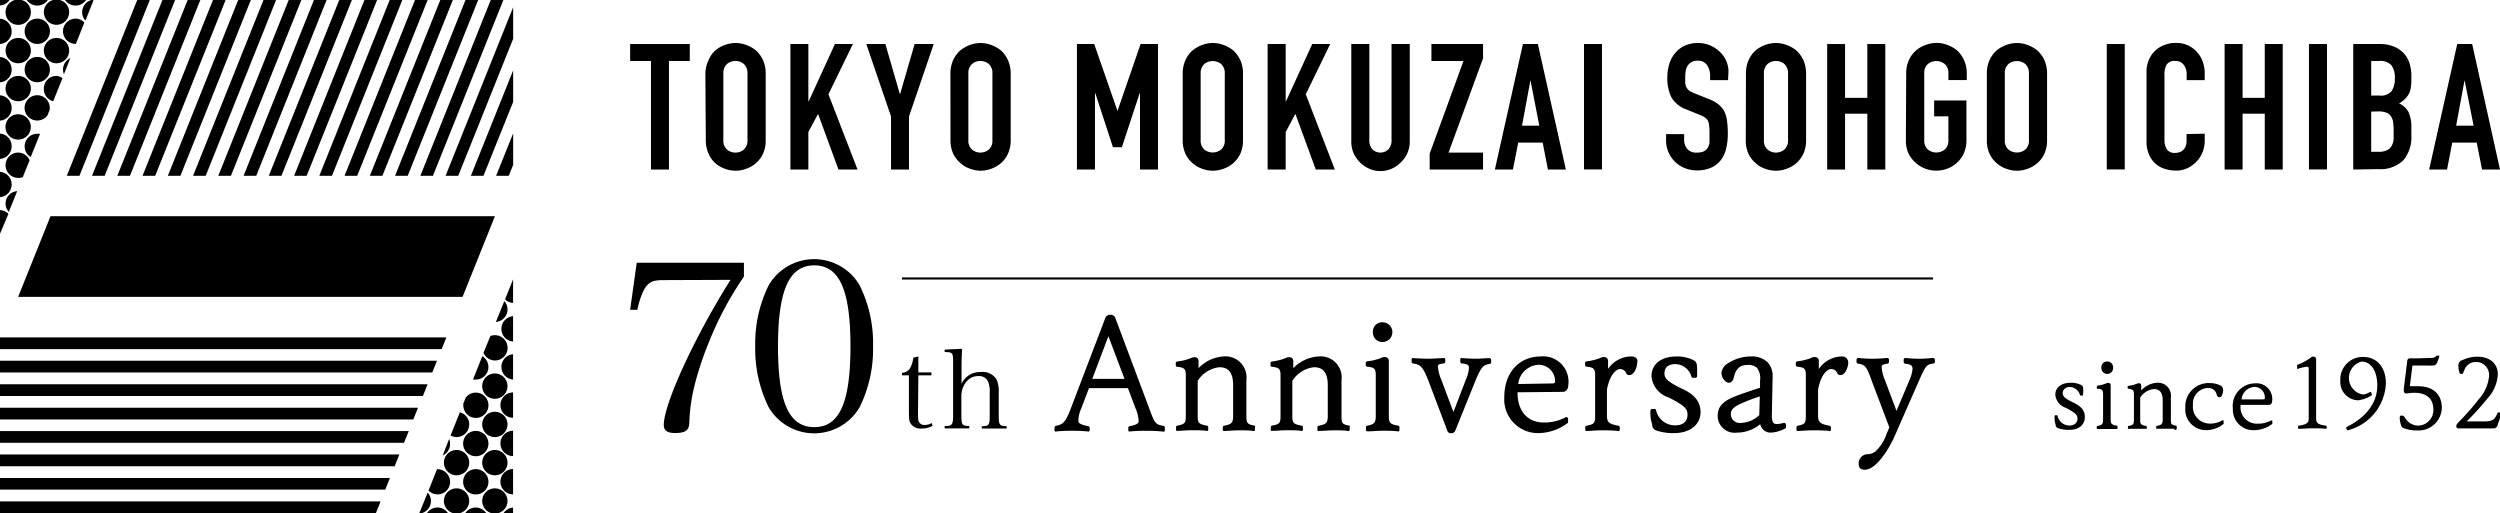 <svg viewBox="0 0 296.4 60.84" xmlns="http://www.w3.org/2000/svg"><path d="m77.18 20.1v-12.87h-2.47v-2.01h7.07v2.01h-2.47v12.87z"/><path d="m83.63 8.73a3.82 3.82 0 0 1 .37-1.59 3.47 3.47 0 0 1 .78-1.14 3.82 3.82 0 0 1 1.14-.66 3.64 3.64 0 0 1 1.29-.24 3.58 3.58 0 0 1 1.28.24 3.92 3.92 0 0 1 1.16.66 3.59 3.59 0 0 1 .82 1.15 3.82 3.82 0 0 1 .31 1.59v7.86a3.76 3.76 0 0 1 -.31 1.61 3.31 3.31 0 0 1 -.82 1.11 3.41 3.41 0 0 1 -1.16.68 3.58 3.58 0 0 1 -1.28.24 3.64 3.64 0 0 1 -1.29-.24 3.33 3.33 0 0 1 -1.14-.68 3.21 3.21 0 0 1 -.78-1.12 3.76 3.76 0 0 1 -.32-1.61zm2.13 7.86a1.43 1.43 0 0 0 .43 1.14 1.55 1.55 0 0 0 1 .36 1.51 1.51 0 0 0 1-.36 1.43 1.43 0 0 0 .43-1.14v-7.86a1.46 1.46 0 0 0 -.43-1.14 1.51 1.51 0 0 0 -1-.36 1.55 1.55 0 0 0 -1 .36 1.46 1.46 0 0 0 -.43 1.14z"/><path d="m93.71 20.1v-14.88h2.13v6.79h.04l3.11-6.79h2.13l-2.9 5.96 3.45 8.92h-2.26l-2.42-6.6-1.15 2.15v4.45z"/><path d="m105.64 20.1v-6.29l-2.93-8.59h2.26l1.71 5.91h.04l1.72-5.91h2.26l-2.93 8.59v6.29z"/><path d="m112.68 8.73a4 4 0 0 1 .32-1.59 3.49 3.49 0 0 1 .83-1.14 3.88 3.88 0 0 1 2.42-.9 3.68 3.68 0 0 1 1.29.24 4.05 4.05 0 0 1 1.16.66 3.56 3.56 0 0 1 .81 1.15 3.82 3.82 0 0 1 .32 1.59v7.86a3.76 3.76 0 0 1 -.32 1.61 3.29 3.29 0 0 1 -.81 1.11 3.51 3.51 0 0 1 -1.16.68 3.68 3.68 0 0 1 -1.29.24 3.58 3.58 0 0 1 -1.25-.24 3.15 3.15 0 0 1 -1.14-.68 3.23 3.23 0 0 1 -.86-1.12 3.92 3.92 0 0 1 -.31-1.61zm2.13 7.86a1.39 1.39 0 0 0 .43 1.14 1.52 1.52 0 0 0 1 .36 1.55 1.55 0 0 0 1-.36 1.42 1.42 0 0 0 .42-1.14v-7.86a1.45 1.45 0 0 0 -.42-1.14 1.55 1.55 0 0 0 -1-.36 1.52 1.52 0 0 0 -1 .36 1.42 1.42 0 0 0 -.43 1.14z"/><path d="m127.68 20.1v-14.88h2.05l2.74 7.88h.04l2.72-7.88h2.06v14.88h-2.13v-9.05h-.04l-2.11 6.4h-1.06l-2.09-6.4h-.04v9.05z"/><path d="m140.22 8.73a3.82 3.82 0 0 1 .32-1.59 3.33 3.33 0 0 1 .83-1.14 3.7 3.7 0 0 1 1.14-.66 3.56 3.56 0 0 1 2.57 0 3.92 3.92 0 0 1 1.16.66 3.75 3.75 0 0 1 .82 1.15 3.82 3.82 0 0 1 .31 1.59v7.86a3.76 3.76 0 0 1 -.31 1.61 3.45 3.45 0 0 1 -.82 1.11 3.41 3.41 0 0 1 -1.16.68 3.56 3.56 0 0 1 -2.57 0 3.23 3.23 0 0 1 -1.14-.68 3.09 3.09 0 0 1 -.83-1.11 3.76 3.76 0 0 1 -.32-1.61zm2.13 7.86a1.43 1.43 0 0 0 .43 1.14 1.61 1.61 0 0 0 2 0 1.43 1.43 0 0 0 .43-1.14v-7.86a1.46 1.46 0 0 0 -.43-1.14 1.61 1.61 0 0 0 -2 0 1.46 1.46 0 0 0 -.43 1.14z"/><path d="m150.29 20.1v-14.88h2.14v6.79h.04l3.11-6.79h2.13l-2.9 5.96 3.45 8.92h-2.26l-2.42-6.6-1.15 2.15v4.45z"/><path d="m167.14 5.22v11.53a3.46 3.46 0 0 1 -.26 1.35 3.17 3.17 0 0 1 -.75 1.1 3.47 3.47 0 0 1 -1.13.8 3.22 3.22 0 0 1 -1.34.28 3.14 3.14 0 0 1 -1.33-.28 3.54 3.54 0 0 1 -1.09-.75 3.5 3.5 0 0 1 -.76-1.1 3.29 3.29 0 0 1 -.27-1.35v-11.58h2.14v11.33a1.6 1.6 0 0 0 .37 1.17 1.38 1.38 0 0 0 1.88 0 1.6 1.6 0 0 0 .38-1.17v-11.33z"/><path d="m169.5 20.1v-1.88l4.01-10.99h-3.8v-2.01h6.12v1.7l-4.09 11.17h4.09v2.01z"/><path d="m177.23 20.1 3.33-14.88h1.77l3.32 14.88h-2.13l-.62-3.19h-2.9l-.63 3.19zm5.27-5.2-1.05-5.4-1 5.4z"/><path d="m187.8 5.22h2.13v14.87h-2.13z"/><path d="m204.88 9.5h-2.13v-.5a2.28 2.28 0 0 0 -.35-1.27 1.28 1.28 0 0 0 -1.16-.53 1.3 1.3 0 0 0 -.7.16 1.52 1.52 0 0 0 -.45.42 2 2 0 0 0 -.23.62 4.2 4.2 0 0 0 -.06.72v.73a1.43 1.43 0 0 0 .16.53 1.34 1.34 0 0 0 .36.4 3.86 3.86 0 0 0 .67.32l1.62.65a4.13 4.13 0 0 1 1.15.64 2.81 2.81 0 0 1 .69.85 3.82 3.82 0 0 1 .31 1.13 10.68 10.68 0 0 1 .09 1.46 7.45 7.45 0 0 1 -.19 1.75 3.46 3.46 0 0 1 -.61 1.36 2.87 2.87 0 0 1 -1.14.92 3.94 3.94 0 0 1 -1.74.34 3.59 3.59 0 0 1 -1.44-.28 3.46 3.46 0 0 1 -1.91-1.87 3.32 3.32 0 0 1 -.29-1.39v-.76h2.14v.67a1.71 1.71 0 0 0 .34 1.05 1.33 1.33 0 0 0 1.16.47 2 2 0 0 0 .85-.15 1.27 1.27 0 0 0 .47-.45 1.48 1.48 0 0 0 .19-.7c0-.28 0-.58 0-.91a8.18 8.18 0 0 0 -.05-1 1.59 1.59 0 0 0 -.16-.61 1.41 1.41 0 0 0 -.39-.38 6.44 6.44 0 0 0 -.63-.3l-1.45-.59a3.36 3.36 0 0 1 -1.85-1.48 5.11 5.11 0 0 1 -.47-2.34 5.07 5.07 0 0 1 .23-1.58 3.45 3.45 0 0 1 .69-1.3 3.13 3.13 0 0 1 1.12-.87 3.66 3.66 0 0 1 1.62-.33 3.48 3.48 0 0 1 1.45.3 3.82 3.82 0 0 1 1.14.77 3.22 3.22 0 0 1 1 2.29z"/><path d="m207 8.73a3.82 3.82 0 0 1 .31-1.59 3.49 3.49 0 0 1 .81-1.14 3.82 3.82 0 0 1 2.42-.9 3.6 3.6 0 0 1 1.29.24 4.05 4.05 0 0 1 1.17.66 3.92 3.92 0 0 1 .82 1.15 4 4 0 0 1 .31 1.59v7.86a3.92 3.92 0 0 1 -.31 1.61 3.6 3.6 0 0 1 -.82 1.11 3.51 3.51 0 0 1 -1.16.68 3.6 3.6 0 0 1 -1.29.24 3.68 3.68 0 0 1 -1.29-.24 3.19 3.19 0 0 1 -1.13-.68 3.23 3.23 0 0 1 -.84-1.11 3.76 3.76 0 0 1 -.31-1.61zm2.13 7.86a1.39 1.39 0 0 0 .43 1.14 1.52 1.52 0 0 0 1 .36 1.55 1.55 0 0 0 1-.36 1.43 1.43 0 0 0 .43-1.14v-7.86a1.46 1.46 0 0 0 -.43-1.14 1.55 1.55 0 0 0 -1-.36 1.52 1.52 0 0 0 -1 .36 1.42 1.42 0 0 0 -.43 1.14z"/><path d="m216.63 20.1v-14.88h2.12v6.38h2.64v-6.38h2.13v14.88h-2.13v-6.62h-2.64v6.62z"/><path d="m226 8.73a3.79 3.79 0 0 1 .31-1.59 3.35 3.35 0 0 1 2-1.81 3.59 3.59 0 0 1 2.58 0 4 4 0 0 1 1.16.66 3.72 3.72 0 0 1 .81 1.15 3.79 3.79 0 0 1 .32 1.59v.76h-2.18v-.76a1.39 1.39 0 0 0 -.43-1.14 1.6 1.6 0 0 0 -2 0 1.39 1.39 0 0 0 -.43 1.14v7.86a1.41 1.41 0 0 0 .43 1.14 1.6 1.6 0 0 0 2 0 1.41 1.41 0 0 0 .43-1.14v-2.8h-1.69v-1.88h3.83v4.68a3.76 3.76 0 0 1 -.32 1.61 3.28 3.28 0 0 1 -.81 1.1 3.5 3.5 0 0 1 -1.16.7 3.73 3.73 0 0 1 -2.58 0 3.75 3.75 0 0 1 -2-1.8 3.76 3.76 0 0 1 -.31-1.61z"/><path d="m235.56 8.73a3.82 3.82 0 0 1 .31-1.59 3.61 3.61 0 0 1 .83-1.14 3.7 3.7 0 0 1 1.14-.66 3.64 3.64 0 0 1 1.29-.24 3.68 3.68 0 0 1 1.29.24 4.14 4.14 0 0 1 1.15.66 3.59 3.59 0 0 1 .82 1.15 3.82 3.82 0 0 1 .31 1.59v7.86a3.76 3.76 0 0 1 -.31 1.61 3.31 3.31 0 0 1 -.82 1.11 3.57 3.57 0 0 1 -1.15.68 3.68 3.68 0 0 1 -1.29.24 3.64 3.64 0 0 1 -1.29-.24 3.23 3.23 0 0 1 -1.14-.68 3.34 3.34 0 0 1 -.83-1.11 3.76 3.76 0 0 1 -.31-1.61zm2.13 7.86a1.39 1.39 0 0 0 .43 1.14 1.6 1.6 0 0 0 2 0 1.39 1.39 0 0 0 .43-1.14v-7.86a1.42 1.42 0 0 0 -.43-1.14 1.6 1.6 0 0 0 -2 0 1.42 1.42 0 0 0 -.43 1.14z"/><path d="m249.78 5.22h2.13v14.87h-2.13z"/><path d="m261.39 15.85v.93a3.54 3.54 0 0 1 -2.06 3.16 3.15 3.15 0 0 1 -1.33.29 4.54 4.54 0 0 1 -1.24-.18 3 3 0 0 1 -1.12-.57 3.07 3.07 0 0 1 -.82-1.08 3.8 3.8 0 0 1 -.33-1.69v-8.19a3.56 3.56 0 0 1 .25-1.35 3.21 3.21 0 0 1 .71-1.09 3.09 3.09 0 0 1 1.1-.72 3.53 3.53 0 0 1 1.4-.27 3.22 3.22 0 0 1 2.45 1 3.41 3.41 0 0 1 .72 1.13 4 4 0 0 1 .27 1.44v.84h-2.14v-.72a1.81 1.81 0 0 0 -.35-1.1 1.17 1.17 0 0 0 -1-.45 1.08 1.08 0 0 0 -1.06.49 2.65 2.65 0 0 0 -.22 1.28v7.6a2 2 0 0 0 .28 1.1 1.11 1.11 0 0 0 1 .43 1.5 1.5 0 0 0 .45-.07 1.23 1.23 0 0 0 .45-.24 1.26 1.26 0 0 0 .32-.45 2 2 0 0 0 .12-.74v-.74z"/><path d="m263.75 20.1v-14.88h2.13v6.38h2.63v-6.38h2.13v14.88h-2.13v-6.62h-2.63v6.62z"/><path d="m273.75 5.22h2.14v14.87h-2.14z"/><path d="m279 20.1v-14.88h3.11a4.34 4.34 0 0 1 1.75.32 3.3 3.3 0 0 1 1.18.83 3.19 3.19 0 0 1 .65 1.2 4.71 4.71 0 0 1 .2 1.41v.55a5 5 0 0 1 -.09 1 2.18 2.18 0 0 1 -.28.73 3.06 3.06 0 0 1 -1.09 1 2.34 2.34 0 0 1 1.11 1 4.12 4.12 0 0 1 .35 1.88v.86a4.27 4.27 0 0 1 -.95 3 3.9 3.9 0 0 1 -3 1.05zm2.13-12.87v4.1h1a1.64 1.64 0 0 0 1.43-.54 2.68 2.68 0 0 0 .37-1.56 2.35 2.35 0 0 0 -.41-1.5 1.79 1.79 0 0 0 -1.47-.5zm0 6v4.77h.87a2.18 2.18 0 0 0 1-.19 1.25 1.25 0 0 0 .56-.53 2 2 0 0 0 .23-.79c0-.3 0-.64 0-1a8.87 8.87 0 0 0 -.06-1 1.75 1.75 0 0 0 -.26-.71 1.09 1.09 0 0 0 -.57-.43 2.42 2.42 0 0 0 -.94-.14z"/><path d="m288 20.1 3.33-14.88h1.77l3.3 14.88h-2.13l-.63-3.19h-2.9l-.62 3.19zm5.27-5.2-1.07-5.4-1 5.4z"/><path d="m247.18 49.43c0-.72-.38-1.21-1.27-1.66l-.22-.1c-1-.5-1.13-.73-1.13-1.08s.3-.71.82-.71a1.31 1.31 0 0 1 1.22.94.11.11 0 0 0 .09.08h.17a.1.1 0 0 0 .1-.09 3.3 3.3 0 0 0 0-.92.51.51 0 0 0 -.34-.3 2.68 2.68 0 0 0 -1.09-.21c-1.14 0-1.85.54-1.85 1.43a1.8 1.8 0 0 0 1.21 1.53l.21.1c1 .55 1.21.77 1.21 1.2s-.33.81-.94.81a1.44 1.44 0 0 1 -1.42-1.14.11.11 0 0 0 -.09-.08h-.17a.11.11 0 0 0 -.1.09v.33a1.9 1.9 0 0 0 .12.66.43.43 0 0 0 .28.45 3.45 3.45 0 0 0 1.3.2c1.16.04 1.89-.59 1.89-1.53z"/><path d="m250.53 43.55a.68.68 0 0 0 -.71-.69.66.66 0 0 0 -.68.69.7.7 0 1 0 1.39 0z"/><path d="m251.05 50.81a.11.11 0 0 0 0-.07v-.17a.11.11 0 0 0 -.08-.1c-.61-.1-.73-.23-.73-.75v-2.58c0-.39 0-.75 0-1a5 5 0 0 0 0-.5.25.25 0 0 0 -.26-.24.62.62 0 0 0 -.29.06 3.85 3.85 0 0 1 -1 .26.1.1 0 0 0 -.09.1v.18a.11.11 0 0 0 .09.1c.53 0 .65.16.65.65v3c0 .52-.11.65-.67.75a.1.1 0 0 0 -.08.1v.17a.09.09 0 0 0 .11.09h1.06s.83 0 1.15 0a.12.12 0 0 0 .14-.05z"/><path d="m258.07 50.81a.11.11 0 0 0 0-.07v-.17a.1.1 0 0 0 -.08-.1c-.59-.1-.61-.22-.61-.75v-2.62a1.53 1.53 0 0 0 -1.66-1.72 2.79 2.79 0 0 0 -1.86.91c0-.13 0-.24 0-.31a2 2 0 0 0 0-.3.24.24 0 0 0 -.26-.24.48.48 0 0 0 -.26.06 4.48 4.48 0 0 1 -1 .25.11.11 0 0 0 -.09.09v.16a.09.09 0 0 0 .1.09c.52.05.65.18.65.66v3c0 .55-.09.65-.63.75a.1.1 0 0 0 -.08.1v.17a.11.11 0 0 0 0 .07.1.1 0 0 0 .07 0h1s.76 0 1.08 0a.12.12 0 0 0 .08 0 .21.21 0 0 0 0-.07v-.17a.11.11 0 0 0 -.08-.1c-.63-.1-.7-.24-.7-.75v-2.62a2.22 2.22 0 0 1 1.61-1c.72 0 1.06.43 1.06 1.35v2.26c0 .52-.12.65-.69.75a.11.11 0 0 0 -.08.1v.17a.13.13 0 0 0 0 .07.08.08 0 0 0 .07 0h1.06s.73 0 1 0a.11.11 0 0 0 .3-.02z"/><path d="m263.63 50.14v-.22a.11.11 0 0 0 -.05-.09.12.12 0 0 0 -.1 0 2.69 2.69 0 0 1 -1.45.39 2 2 0 0 1 -2.03-2.22 1.84 1.84 0 0 1 1.76-2 1 1 0 0 1 1.06.83.36.36 0 0 0 .33.27.31.31 0 0 0 .27-.2 1.87 1.87 0 0 0 .16-.65.63.63 0 0 0 -.41-.59 2.82 2.82 0 0 0 -1.14-.24 2.77 2.77 0 0 0 -2.94 2.92 2.46 2.46 0 0 0 2.54 2.66 3.3 3.3 0 0 0 2-.74.11.11 0 0 0 0-.12z"/><path d="m269.41 50.16v-.22a.11.11 0 0 0 -.05-.09h-.1a3.17 3.17 0 0 1 -1.61.38 1.94 1.94 0 0 1 -2-2.21v-.02h3.35c.27 0 .39-.26.39-.49a1.86 1.86 0 0 0 -2-2.06 2.67 2.67 0 0 0 -2.66 3 2.42 2.42 0 0 0 2.54 2.55 3.62 3.62 0 0 0 2.1-.72.1.1 0 0 0 .04-.12zm-.89-3c0 .1 0 .19-.23.19h-2.53a1.63 1.63 0 0 1 1.51-1.48 1.24 1.24 0 0 1 1.25 1.3z"/><path d="m272.35 43.42v.23a.12.12 0 0 0 0 .08.1.1 0 0 0 .09 0 4.32 4.32 0 0 1 1.1-.25c.13 0 .18 0 .18.34v5.81c0 .55-.3.7-1.18.84a.11.11 0 0 0 -.08.1v.17a.1.1 0 0 0 .1.1c.49 0 1-.06 1.59-.06s1.12 0 1.6.06a.1.1 0 0 0 .1-.1v-.17a.1.1 0 0 0 -.08-.1c-.88-.13-1.17-.27-1.17-.84v-5.63c0-.26 0-.48 0-.7v-.06c0-.2 0-.43 0-.61a.32.32 0 0 0 -.36-.35c-.14 0-.22.06-.48.27a7.71 7.71 0 0 1 -1.39.71.11.11 0 0 0 -.02.16z"/><path d="m282.87 45.46c0-1.91-1.06-3.14-2.7-3.14a2.66 2.66 0 0 0 -2.7 2.82 2.17 2.17 0 0 0 2.12 2.32 3.91 3.91 0 0 0 1.61-.6.11.11 0 0 0 0-.11l-.07-.21a.11.11 0 0 0 -.06-.07.14.14 0 0 0 -.09 0 1.65 1.65 0 0 1 -.86.3 2 2 0 0 1 -.14-3.9c1.14 0 1.87 1.12 1.87 2.84 0 3-2.78 4.5-3.63 4.91a.09.09 0 0 0 -.05.12l.07.21a.09.09 0 0 0 .12.06 6 6 0 0 0 4.51-5.55z"/><path d="m286.88 42.48h-.81-.33a.32.32 0 0 0 -.33.25l-.41 3.32a2.64 2.64 0 0 0 0 .28c0 .28.18.31.26.31a.73.73 0 0 0 .22 0 4 4 0 0 1 .78-.07c1.44 0 2.24.7 2.24 2a1.84 1.84 0 0 1 -1.78 1.89 1.81 1.81 0 0 1 -1.55-.88c-.11-.17-.21-.31-.39-.31s-.27 0-.27.3a3.68 3.68 0 0 0 .16.87.6.6 0 0 0 .45.38l.05-.08v.09a4.25 4.25 0 0 0 1.43.2 2.74 2.74 0 0 0 2.9-2.76c0-.58-.21-2.48-2.86-2.48-.29 0-.6 0-.93 0l.31-2.45h1.17.65a4.49 4.49 0 0 0 .51 0c.33 0 .47-.08.58-.32a4.55 4.55 0 0 0 .27-.77.08.08 0 0 0 0-.08.07.07 0 0 0 -.07 0h-.17a.09.09 0 0 0 -.08 0 .74.74 0 0 1 -.67.26z"/><path d="m291.47 43.39a2.48 2.48 0 0 0 .09.7c.08.23.21.26.27.26a.27.27 0 0 0 .24-.21c0-.11.08-.18.11-.27a1.4 1.4 0 0 1 1.36-.95 1.53 1.53 0 0 1 1.56 1.68 4.77 4.77 0 0 1 -1.25 2.77 28.24 28.24 0 0 1 -2.31 2.63c-.21.22-.32.34-.32.52a.24.24 0 0 0 .26.27h.5.56 2.46a5.43 5.43 0 0 0 .55 0 .52.52 0 0 0 .59-.52 2.74 2.74 0 0 0 .3-1.3s0 0 0-.07a.09.09 0 0 0 -.07 0h-.16a.12.12 0 0 0 -.1.06c-.35.8-.57 1-1.56 1h-2.1a32.9 32.9 0 0 0 2.45-2.7 4.59 4.59 0 0 0 1.24-2.89c0-1.26-.95-2.08-2.42-2.08a4 4 0 0 0 -1.74.39.64.64 0 0 0 -.51.71z"/><path d="m78.67 33.21c-1.31 0-1.79.23-2.32 1.15a9.09 9.09 0 0 0 -.78 2.37h-.86l.78-5.58h12.71v1.64a39.69 39.69 0 0 0 -4.2 7.9 37.51 37.51 0 0 0 -1.73 5.31 20.72 20.72 0 0 0 -.54 4c0 1-.41 1.34-1.72 1.34-.89 0-1.31-.31-1.31-.95 0-2.51 3.62-10.38 7.91-17.21z"/><path d="m91.13 33.83a6.24 6.24 0 0 1 10.79 0 15.43 15.43 0 0 1 1.59 7.22 15.59 15.59 0 0 1 -1.59 7.23 6.25 6.25 0 0 1 -10.79 0 15.68 15.68 0 0 1 -1.59-7.23 15.61 15.61 0 0 1 1.59-7.22m5.41 16.81c3 0 4.29-2.93 4.29-9.59s-1.31-9.59-4.29-9.59-4.3 2.95-4.3 9.62 1.31 9.56 4.3 9.56"/><path d="m108.84 48.84c0 .76 0 1.09.17 1.27a.69.69 0 0 0 .63.27 1.47 1.47 0 0 0 .81-.23l.12.34a2.75 2.75 0 0 1 -1.3.32 1.39 1.39 0 0 1 -1.33-.64c-.15-.25-.18-.54-.18-1.49v-4.18h-.82v-.3c.77-.06 1.15-.56 1.35-1.78l.59-.17v1.9h1.55v.35h-1.55z"/><path d="m114 45.49a2.42 2.42 0 0 1 2.3-1.38 1.91 1.91 0 0 1 1.88.93 3.86 3.86 0 0 1 .23 1.58v2.57c0 1.21.07 1.31.94 1.34v.28h-2.95v-.28c.87 0 .94-.12.94-1.34v-2.59a3.23 3.23 0 0 0 -.21-1.39 1.14 1.14 0 0 0 -1.14-.62 1.71 1.71 0 0 0 -1.27.51 2.72 2.72 0 0 0 -.61 1 3 3 0 0 0 -.13 1v2.07c0 1.22.07 1.31.93 1.34v.28h-2.91v-.28c.88 0 1-.12 1-1.34v-6.26c0-1.09-.06-1.16-1-1.17v-.29l2.07-.1c-.06 1-.07 1.46-.07 2.58z"/><path d="m137.92 50.49c-.89-.17-1-.22-1.69-2.13l-4-10.67a.57.57 0 0 0 -.57-.37.6.6 0 0 0 -.61.37l-4.05 10.62c-.71 1.88-1 2-1.82 2.18a.2.2 0 0 0 -.16.2v.31a.18.18 0 0 0 .07.15.18.18 0 0 0 .16 0 21.58 21.58 0 0 1 3.71 0 .22.22 0 0 0 .16 0 .24.24 0 0 0 .07-.16v-.27a.2.2 0 0 0 -.17-.2c-.78-.13-1.17-.33-1.17-.59a3.63 3.63 0 0 1 .33-1.47l.93-2.44h4.62l.89 2.37a4.3 4.3 0 0 1 .38 1.54c0 .18-.11.43-1.05.59a.21.21 0 0 0 -.18.2v.27a.24.24 0 0 0 .07.16.27.27 0 0 0 .16 0 18.16 18.16 0 0 1 2-.07 16.72 16.72 0 0 1 1.9.09.24.24 0 0 0 .14 0 .2.2 0 0 0 .06-.15v-.27a.2.2 0 0 0 -.18-.26zm-4.6-5.57h-3.82l1.91-5.06z"/><path d="m148.77 50.47c-.92-.16-1-.33-1-1.17v-4.22a2.5 2.5 0 0 0 -2.72-2.82 4.47 4.47 0 0 0 -2.95 1.39c0-.14 0-.27 0-.38 0-.28 0-.35 0-.48a.44.44 0 0 0 -.45-.44 1 1 0 0 0 -.45.1 5.9 5.9 0 0 1 -1.63.41.2.2 0 0 0 -.17.2v.23a.19.19 0 0 0 .19.2c.82.08 1 .26 1 1v4.8c0 .83-.08 1-1 1.17a.2.2 0 0 0 -.16.2v.27a.19.19 0 0 0 .06.15.21.21 0 0 0 .16 0c.53 0 1-.07 1.66-.07s1.22 0 1.73.07a.24.24 0 0 0 .14 0 .2.2 0 0 0 .07-.15v-.27a.21.21 0 0 0 -.17-.2c-1-.17-1.08-.36-1.08-1.17v-4.14a3.49 3.49 0 0 1 2.55-1.61c.71 0 1.65.22 1.65 2.12v3.64c0 .82-.17 1-1.06 1.17a.2.2 0 0 0 -.17.2v.27a.2.2 0 0 0 .07.15.21.21 0 0 0 .15 0c.52 0 1.08-.07 1.7-.07s1.18 0 1.68.07a.22.22 0 0 0 .16 0 .19.19 0 0 0 .06-.15v-.27a.2.2 0 0 0 -.02-.2z"/><path d="m160 50.47c-.92-.16-.95-.33-.95-1.17v-4.22a2.5 2.5 0 0 0 -2.72-2.82 4.56 4.56 0 0 0 -3 1.39c0-.13 0-.26 0-.38 0-.28 0-.35 0-.48a.44.44 0 0 0 -.45-.44.86.86 0 0 0 -.45.1 6.28 6.28 0 0 1 -1.63.41.2.2 0 0 0 -.17.2v.23a.19.19 0 0 0 .19.2c.82.08 1 .26 1 1v4.8c0 .83-.07 1-1 1.17a.2.2 0 0 0 -.16.2v.27a.19.19 0 0 0 .06.15.22.22 0 0 0 .16 0c.53 0 1-.07 1.66-.07s1.22 0 1.73.07a.21.21 0 0 0 .13 0 .17.17 0 0 0 .07-.15v-.27a.2.2 0 0 0 -.17-.2c-1-.17-1.08-.36-1.08-1.17v-4.14a3.5 3.5 0 0 1 2.55-1.61c.71 0 1.65.22 1.65 2.12v3.64c0 .82-.17 1-1.06 1.17a.21.21 0 0 0 -.17.2v.27a.2.2 0 0 0 .07.15.21.21 0 0 0 .16 0c.51 0 1.07-.07 1.7-.07s1.17 0 1.67.07a.21.21 0 0 0 .16 0 .2.2 0 0 0 .07-.15v-.27a.2.2 0 0 0 -.02-.2z"/><path d="m165.79 50.47c-1-.17-1.13-.34-1.13-1.17v-4.15c0-.59 0-1.13 0-1.57s0-.62 0-.81a.45.45 0 0 0 -.46-.44.89.89 0 0 0 -.47.11 6.15 6.15 0 0 1 -1.64.4.2.2 0 0 0 -.17.2v.24a.21.21 0 0 0 .19.2c.83.07 1 .25 1 1v4.82c0 .82-.17 1-1 1.17a.2.2 0 0 0 -.17.2v.27a.2.2 0 0 0 .22.2c.54 0 1.06-.07 1.72-.07s1.33 0 1.84.07a.21.21 0 0 0 .13 0 .2.2 0 0 0 .07-.15v-.27a.2.2 0 0 0 -.13-.25z"/><path d="m163.91 40.55a1.17 1.17 0 1 0 0-2.34 1.1 1.1 0 0 0 -1.14 1.16 1.12 1.12 0 0 0 1.14 1.18z"/><path d="m176.57 42.46c-.45 0-1 .07-1.54.07-.69 0-1.46-.06-1.68-.07a.18.18 0 0 0 -.16 0 .22.22 0 0 0 -.06.15v.27a.2.2 0 0 0 .18.21c.73.07.85.21.85.55a4.2 4.2 0 0 1 -.37 1.38l-1.47 3.83-1.44-3.83a5 5 0 0 1 -.4-1.54c0-.25.06-.32.69-.39a.22.22 0 0 0 .18-.21v-.27s0-.1-.09-.15a.27.27 0 0 0 -.18 0c-.56 0-1.1.07-1.67.07-.81 0-1.55-.05-1.83-.07a.17.17 0 0 0 -.15 0 .19.19 0 0 0 -.07.15v.27a.21.21 0 0 0 .17.21c.78.12 1.13.24 1.83 2.07l2.21 5.84a.47.47 0 0 0 .49.37.51.51 0 0 0 .5-.37l2.33-5.77c.7-1.73 1-2 1.72-2.07a.22.22 0 0 0 .18-.21v-.27a.19.19 0 0 0 -.07-.15.15.15 0 0 0 -.15-.07z"/><path d="m185.27 46.46c.4 0 .67-.34.67-.83a3 3 0 0 0 -3.26-3.37c-2.58 0-4.33 1.93-4.33 4.81a4 4 0 0 0 4.06 4.28 5.93 5.93 0 0 0 3.42-1.17.19.19 0 0 0 .08-.16v-.36a.21.21 0 0 0 -.1-.18.2.2 0 0 0 -.2 0 5.26 5.26 0 0 1 -2.58.61c-1.92 0-3.11-1.35-3.11-3.52v-.06zm-5.27-.93a2.55 2.55 0 0 1 2.37-2.28 1.94 1.94 0 0 1 2 1.94c0 .14 0 .27-.32.27z"/><path d="m193.39 42.26a3.36 3.36 0 0 0 -2.74 1.48c0-.11 0-.21 0-.31 0-.29 0-.45 0-.66a.45.45 0 0 0 -.45-.44.92.92 0 0 0 -.47.11 6.18 6.18 0 0 1 -1.63.4.2.2 0 0 0 -.17.2v.24a.21.21 0 0 0 .19.2c.82.07 1 .25 1 1v4.82c0 .87-.12 1-1 1.17a.2.2 0 0 0 -.17.2v.27a.2.2 0 0 0 .07.15.24.24 0 0 0 .14 0c.5 0 1-.07 1.66-.07s1.32 0 2 .07a.17.17 0 0 0 .15 0 .18.18 0 0 0 .07-.15v-.27a.2.2 0 0 0 -.17-.2c-1.09-.19-1.35-.41-1.35-1.17v-3.13c.36-1.79 1.09-2.42 1.6-2.42a.81.81 0 0 1 .7.53.37.37 0 0 0 .36.19c.6 0 .93-1 .93-1.5.1-.34-.11-.71-.72-.71z"/><path d="m199.48 46.11-.34-.16c-1.55-.78-1.8-1.14-1.8-1.68 0-.7.45-1.1 1.28-1.1a2 2 0 0 1 1.91 1.47.2.2 0 0 0 .2.15h.27a.2.2 0 0 0 .21-.18c0-.22 0-.49 0-.76a3.56 3.56 0 0 0 -.06-.73c-.06-.26-.31-.4-.56-.51a4.43 4.43 0 0 0 -1.79-.35c-1.86 0-3 .9-3 2.36a2.91 2.91 0 0 0 2 2.49l.33.16c1.67.89 1.94 1.24 1.94 1.9 0 1.1-.93 1.26-1.48 1.26a2.29 2.29 0 0 1 -2.25-1.81.2.2 0 0 0 -.19-.14h-.27a.2.2 0 0 0 -.2.18 4.55 4.55 0 0 0 0 .53 3.05 3.05 0 0 0 .2 1.08.73.73 0 0 0 .47.76 6.11 6.11 0 0 0 2.12.32c1.91 0 3.15-1 3.15-2.53-.05-1.17-.62-1.98-2.14-2.71z"/><path d="m211.47 50.14c-.82.23-1.11.11-1.21 0s-.2-.41-.19-.86l.09-4.52a2.41 2.41 0 0 0 -.6-1.82 2.71 2.71 0 0 0 -2-.68 5 5 0 0 0 -2.69.81 1.5 1.5 0 0 0 -.77 1.11 1.29 1.29 0 0 0 .32.87.76.76 0 0 0 .55.33c.14 0 .47-.06.6-.67.24-1 .72-1.44 1.61-1.44a1.5 1.5 0 0 1 1.13.35 2 2 0 0 1 .36 1.49v.89h-.09c-.95.31-1.85.61-2.66.91-1.4.54-2.27 1.12-2.27 2.38a2 2 0 0 0 2.27 2 4.3 4.3 0 0 0 2.77-1 1.25 1.25 0 0 0 1.29 1 4.05 4.05 0 0 0 1.66-.48.19.19 0 0 0 .11-.18v-.28a.18.18 0 0 0 -.08-.16.22.22 0 0 0 -.2-.05zm-2.83-3.14-.06 2.22a3.3 3.3 0 0 1 -2.18.92 1.05 1.05 0 0 1 -1.19-1.08c0-.43.29-.77 1-1.12a21.58 21.58 0 0 1 2.43-.94z"/><path d="m218.38 42.26a3.36 3.36 0 0 0 -2.74 1.49c0-.12 0-.22 0-.32 0-.29 0-.45 0-.66a.45.45 0 0 0 -.46-.44.87.87 0 0 0 -.46.11 6.28 6.28 0 0 1 -1.63.4.2.2 0 0 0 -.18.2v.24a.21.21 0 0 0 .19.2c.83.07 1 .25 1 1v4.82c0 .87-.11 1-.95 1.17a.19.19 0 0 0 -.16.2v.27a.19.19 0 0 0 .06.15.24.24 0 0 0 .14 0c.51 0 1-.07 1.66-.07s1.32 0 2 .07a.17.17 0 0 0 .15 0 .21.21 0 0 0 .07-.15v-.27a.21.21 0 0 0 -.17-.2c-1.08-.19-1.35-.41-1.35-1.17v-3.13c.36-1.79 1.08-2.42 1.59-2.42a.81.81 0 0 1 .7.53.38.38 0 0 0 .36.19c.6 0 .93-1 .93-1.5a.72.72 0 0 0 -.75-.71z"/><path d="m229.31 42.49a.17.17 0 0 0 -.15-.05c-.52.05-1.06.09-1.55.09a13.16 13.16 0 0 1 -1.68-.09.21.21 0 0 0 -.23.2v.27a.21.21 0 0 0 .18.21c.74.08.87.26.87.63a4.18 4.18 0 0 1 -.38 1.35l-1.52 3.61-1.36-3.61a5.21 5.21 0 0 1 -.4-1.53c0-.27.06-.37.69-.45a.21.21 0 0 0 .18-.21v-.27a.23.23 0 0 0 -.07-.15.19.19 0 0 0 -.16-.05c-.55.05-1.17.09-1.67.09a14.7 14.7 0 0 1 -1.72-.09.21.21 0 0 0 -.23.2v.27a.21.21 0 0 0 .18.21c.84.12 1 .28 1.66 2.13l2.05 5.42-.35.83a4.94 4.94 0 0 1 -1.28 2 1.49 1.49 0 0 1 -1 .35 1.08 1.08 0 0 0 -1 1.17c0 .59.4.67.74.67 1.16 0 2.63-2 3.48-3.9l2.94-6.69c.74-1.65.85-1.91 1.7-2a.21.21 0 0 0 .17-.21v-.27a.19.19 0 0 0 -.09-.13z"/><path d="m106.94 32.89h122.24v.25h-122.24z"/><path d="m5.99 25.63-3.84 9.57h52.69l3.84-9.57z"/><path d="m0 58.05h45.68l.55-1.38h-46.23zm0-5.55h47.9l.56-1.39h-48.46zm0 2.78h46.79l.56-1.4h-47.35zm0-15.28v1.39h52.36l.56-1.39zm0 9.73h49l.56-1.39h-49.56zm0-2.78h50.14l.55-1.39h-50.69zm0 13.9h44.56l.56-1.4h-45.12zm0-16.69h51.25l.56-1.39h-51.81z"/><path d="m59.45 39a1.49 1.49 0 0 0 1.38 1.49v-3a1.49 1.49 0 0 0 -1.38 1.51z"/><path d="m55.63 50.32a1.49 1.49 0 0 0 -1.11-1.44l-1.1 2.75a1.57 1.57 0 0 0 .72.19 1.5 1.5 0 0 0 1.49-1.5z"/><path d="m60.83 35.92v-2.8l-.95 2.37a1.5 1.5 0 0 0 .95.43z"/><path d="m60.83 54.07v-3a1.48 1.48 0 0 0 0 3z"/><path d="m60.83 49.53v-3a1.48 1.48 0 0 0 0 3z"/><path d="m56.41 54.09a1.5 1.5 0 1 0 -1.5-1.5 1.5 1.5 0 0 0 1.5 1.5z"/><path d="m59.45 43.51a1.49 1.49 0 0 0 1.38 1.49v-3a1.49 1.49 0 0 0 -1.38 1.51z"/><path d="m56.41 49.55a1.5 1.5 0 0 0 0-3 1.45 1.45 0 0 0 -1.2.61l-.28.69a1.23 1.23 0 0 0 0 .19 1.5 1.5 0 0 0 1.48 1.51z"/><path d="m53.36 52.59a1.46 1.46 0 0 0 -.11-.55l-.76 1.96a1.49 1.49 0 0 0 .87-1.41z"/><path d="m58.68 42.74a1.5 1.5 0 0 0 0-3 1.53 1.53 0 0 0 -.54.1l-.82 2a1.52 1.52 0 0 0 1.36.9z"/><path d="m56.41 45a1.49 1.49 0 0 0 .77-2.77l-1.1 2.77a1.86 1.86 0 0 0 .33 0z"/><path d="m60.17 45.78a1.5 1.5 0 1 0 -1.49 1.5 1.5 1.5 0 0 0 1.49-1.5z"/><path d="m60.17 50.32a1.5 1.5 0 1 0 -1.49 1.5 1.5 1.5 0 0 0 1.49-1.5z"/><path d="m55.63 59.4a1.5 1.5 0 1 0 -3 0 1.51 1.51 0 0 0 1.1 1.44h.79a1.51 1.51 0 0 0 1.11-1.44z"/><path d="m60.83 58.61v-3a1.48 1.48 0 0 0 0 3z"/><path d="m56.41 60.17a1.51 1.51 0 0 0 -1.25.67h2.49a1.51 1.51 0 0 0 -1.24-.67z"/><path d="m51.87 60.17a1.51 1.51 0 0 0 -1.25.67h2.49a1.49 1.49 0 0 0 -1.24-.67z"/><path d="m60.17 59.4a1.5 1.5 0 1 0 -3 0 1.51 1.51 0 0 0 1.1 1.44h.79a1.51 1.51 0 0 0 1.11-1.44z"/><path d="m59.7 60.84h1.13v-.66a1.49 1.49 0 0 0 -1.13.66z"/><path d="m51.09 59.4a1.51 1.51 0 0 0 -.38-1l-1 2.44h.29a1.5 1.5 0 0 0 1.09-1.44z"/><path d="m60.17 36.7a1.43 1.43 0 0 0 -.38-1l-1 2.47a1.49 1.49 0 0 0 1.38-1.47z"/><path d="m53.36 57.13a1.5 1.5 0 0 0 -1.49-1.5h-.06l-1 2.53a1.49 1.49 0 0 0 2.56-1z"/><path d="m56.41 58.62a1.5 1.5 0 1 0 -1.5-1.49 1.49 1.49 0 0 0 1.5 1.49z"/><path d="m60.17 54.86a1.5 1.5 0 1 0 -1.49 1.49 1.49 1.49 0 0 0 1.49-1.49z"/><path d="m55.63 54.86a1.5 1.5 0 1 0 -1.49 1.49 1.49 1.49 0 0 0 1.49-1.49z"/><path d="m4.43 6.75a1.5 1.5 0 1 0 1.49 1.5 1.5 1.5 0 0 0 -1.49-1.5z"/><path d="m5.2 10.51a1.47 1.47 0 0 0 1.11 1.49l1.1-2.74a1.43 1.43 0 0 0 -.72-.26 1.49 1.49 0 0 0 -1.49 1.51z"/><path d="m1.38 21.86a1.5 1.5 0 0 0 -1.38-1.49v3a1.49 1.49 0 0 0 1.38-1.51z"/><path d="m.66 10.51a1.5 1.5 0 1 0 1.5-1.51 1.5 1.5 0 0 0 -1.5 1.51z"/><path d="m3.65 18.6 1.1-2.74a1.73 1.73 0 0 0 -.32 0 1.49 1.49 0 0 0 -.78 2.77z"/><path d="m0 6.76v3a1.49 1.49 0 0 0 1.38-1.51 1.49 1.49 0 0 0 -1.38-1.49z"/><path d="m9.74 1.44a1.46 1.46 0 0 0 .39 1l.97-2.44h-.26a1.5 1.5 0 0 0 -1.1 1.44z"/><path d="m2.16 18.09a1.5 1.5 0 0 0 0 3 1.41 1.41 0 0 0 .54-.09l.81-2a1.51 1.51 0 0 0 -1.35-.91z"/><path d="m7.47 8.25a1.46 1.46 0 0 0 .11.55l.76-1.91a1.49 1.49 0 0 0 -.87 1.36z"/><path d="m4.43 11.29a1.5 1.5 0 1 0 1.2 2.38l.27-.67a1.23 1.23 0 0 0 0-.19 1.49 1.49 0 0 0 -1.47-1.52z"/><path d="m1.38 17.32a1.49 1.49 0 0 0 -1.38-1.48v3a1.49 1.49 0 0 0 1.38-1.52z"/><path d="m1.38 12.79a1.49 1.49 0 0 0 -1.38-1.49v3a1.49 1.49 0 0 0 1.38-1.51z"/><path d="m3.65 15.05a1.5 1.5 0 1 0 -1.49 1.5 1.49 1.49 0 0 0 1.49-1.5z"/><path d="m5.2 1.44a1.5 1.5 0 0 0 3 0 1.5 1.5 0 0 0 -1.11-1.44h-.79a1.5 1.5 0 0 0 -1.1 1.44z"/><path d="m9 .66a1.5 1.5 0 0 0 1.21-.66h-2.49a1.5 1.5 0 0 0 1.28.66z"/><path d="m7.47 3.7a1.49 1.49 0 0 0 1.53 1.5l1-2.53a1.43 1.43 0 0 0 -1-.46 1.49 1.49 0 0 0 -1.53 1.49z"/><path d="m1.13 0h-1.13v.65a1.48 1.48 0 0 0 1.13-.65z"/><path d="m.66 24.13a1.52 1.52 0 0 0 .38 1l1-2.47a1.49 1.49 0 0 0 -1.38 1.47z"/><path d="m.66 1.44a1.5 1.5 0 1 0 1.89-1.44h-.79a1.5 1.5 0 0 0 -1.1 1.44z"/><path d="m4.43.66a1.5 1.5 0 0 0 1.24-.66h-2.49a1.5 1.5 0 0 0 1.25.66z"/><path d="m4.43 2.21a1.5 1.5 0 1 0 1.49 1.49 1.5 1.5 0 0 0 -1.49-1.49z"/><path d="m5.2 6a1.5 1.5 0 1 0 1.49-1.5 1.49 1.49 0 0 0 -1.49 1.5z"/><path d="m0 24.91v2.81l1-2.37a1.51 1.51 0 0 0 -1-.44z"/><path d="m.66 6a1.5 1.5 0 1 0 1.5-1.5 1.5 1.5 0 0 0 -1.5 1.5z"/><path d="m0 2.22v3a1.49 1.49 0 0 0 1.38-1.52 1.49 1.49 0 0 0 -1.38-1.48z"/><path d="m35.73 0h-1.5l-8.35 20.84h1.5z"/><path d="m32.73 0h-1.49l-8.35 20.84h1.5z"/><path d="m38.72 0h-1.5l-8.34 20.84h1.5z"/><path d="m29.74 0h-1.5l-8.34 20.84h1.49z"/><path d="m23.75 0h-1.5l-8.34 20.84h1.5z"/><path d="m20.76 0h-1.5l-8.35 20.84h1.5z"/><path d="m26.75 0h-1.5l-8.35 20.84h1.5z"/><path d="m41.72 0h-1.5l-8.35 20.84h1.5z"/><path d="m17.76 0h-1.49l-2.81 7.02-5.54 13.82h1.5z"/><path d="m44.71 0h-1.5l-8.34 20.84h1.49z"/><path d="m60.84 4.6v-3.74l-8.01 19.98h1.5z"/><path d="m60.84 12.08v-3.74l-5.01 12.5h1.49z"/><path d="m60.84 19.55v-3.74l-2.02 5.03h1.5z"/><path d="m59.68 0h-1.5l-8.34 20.84h1.49z"/><path d="m56.69 0h-1.5l-8.35 20.84h1.5z"/><path d="m47.7 0h-1.5l-8.34 20.84h1.5z"/><path d="m50.7 0h-1.5l-8.35 20.84h1.5z"/><path d="m53.69 0h-1.49l-8.35 20.84h1.49z"/></svg>